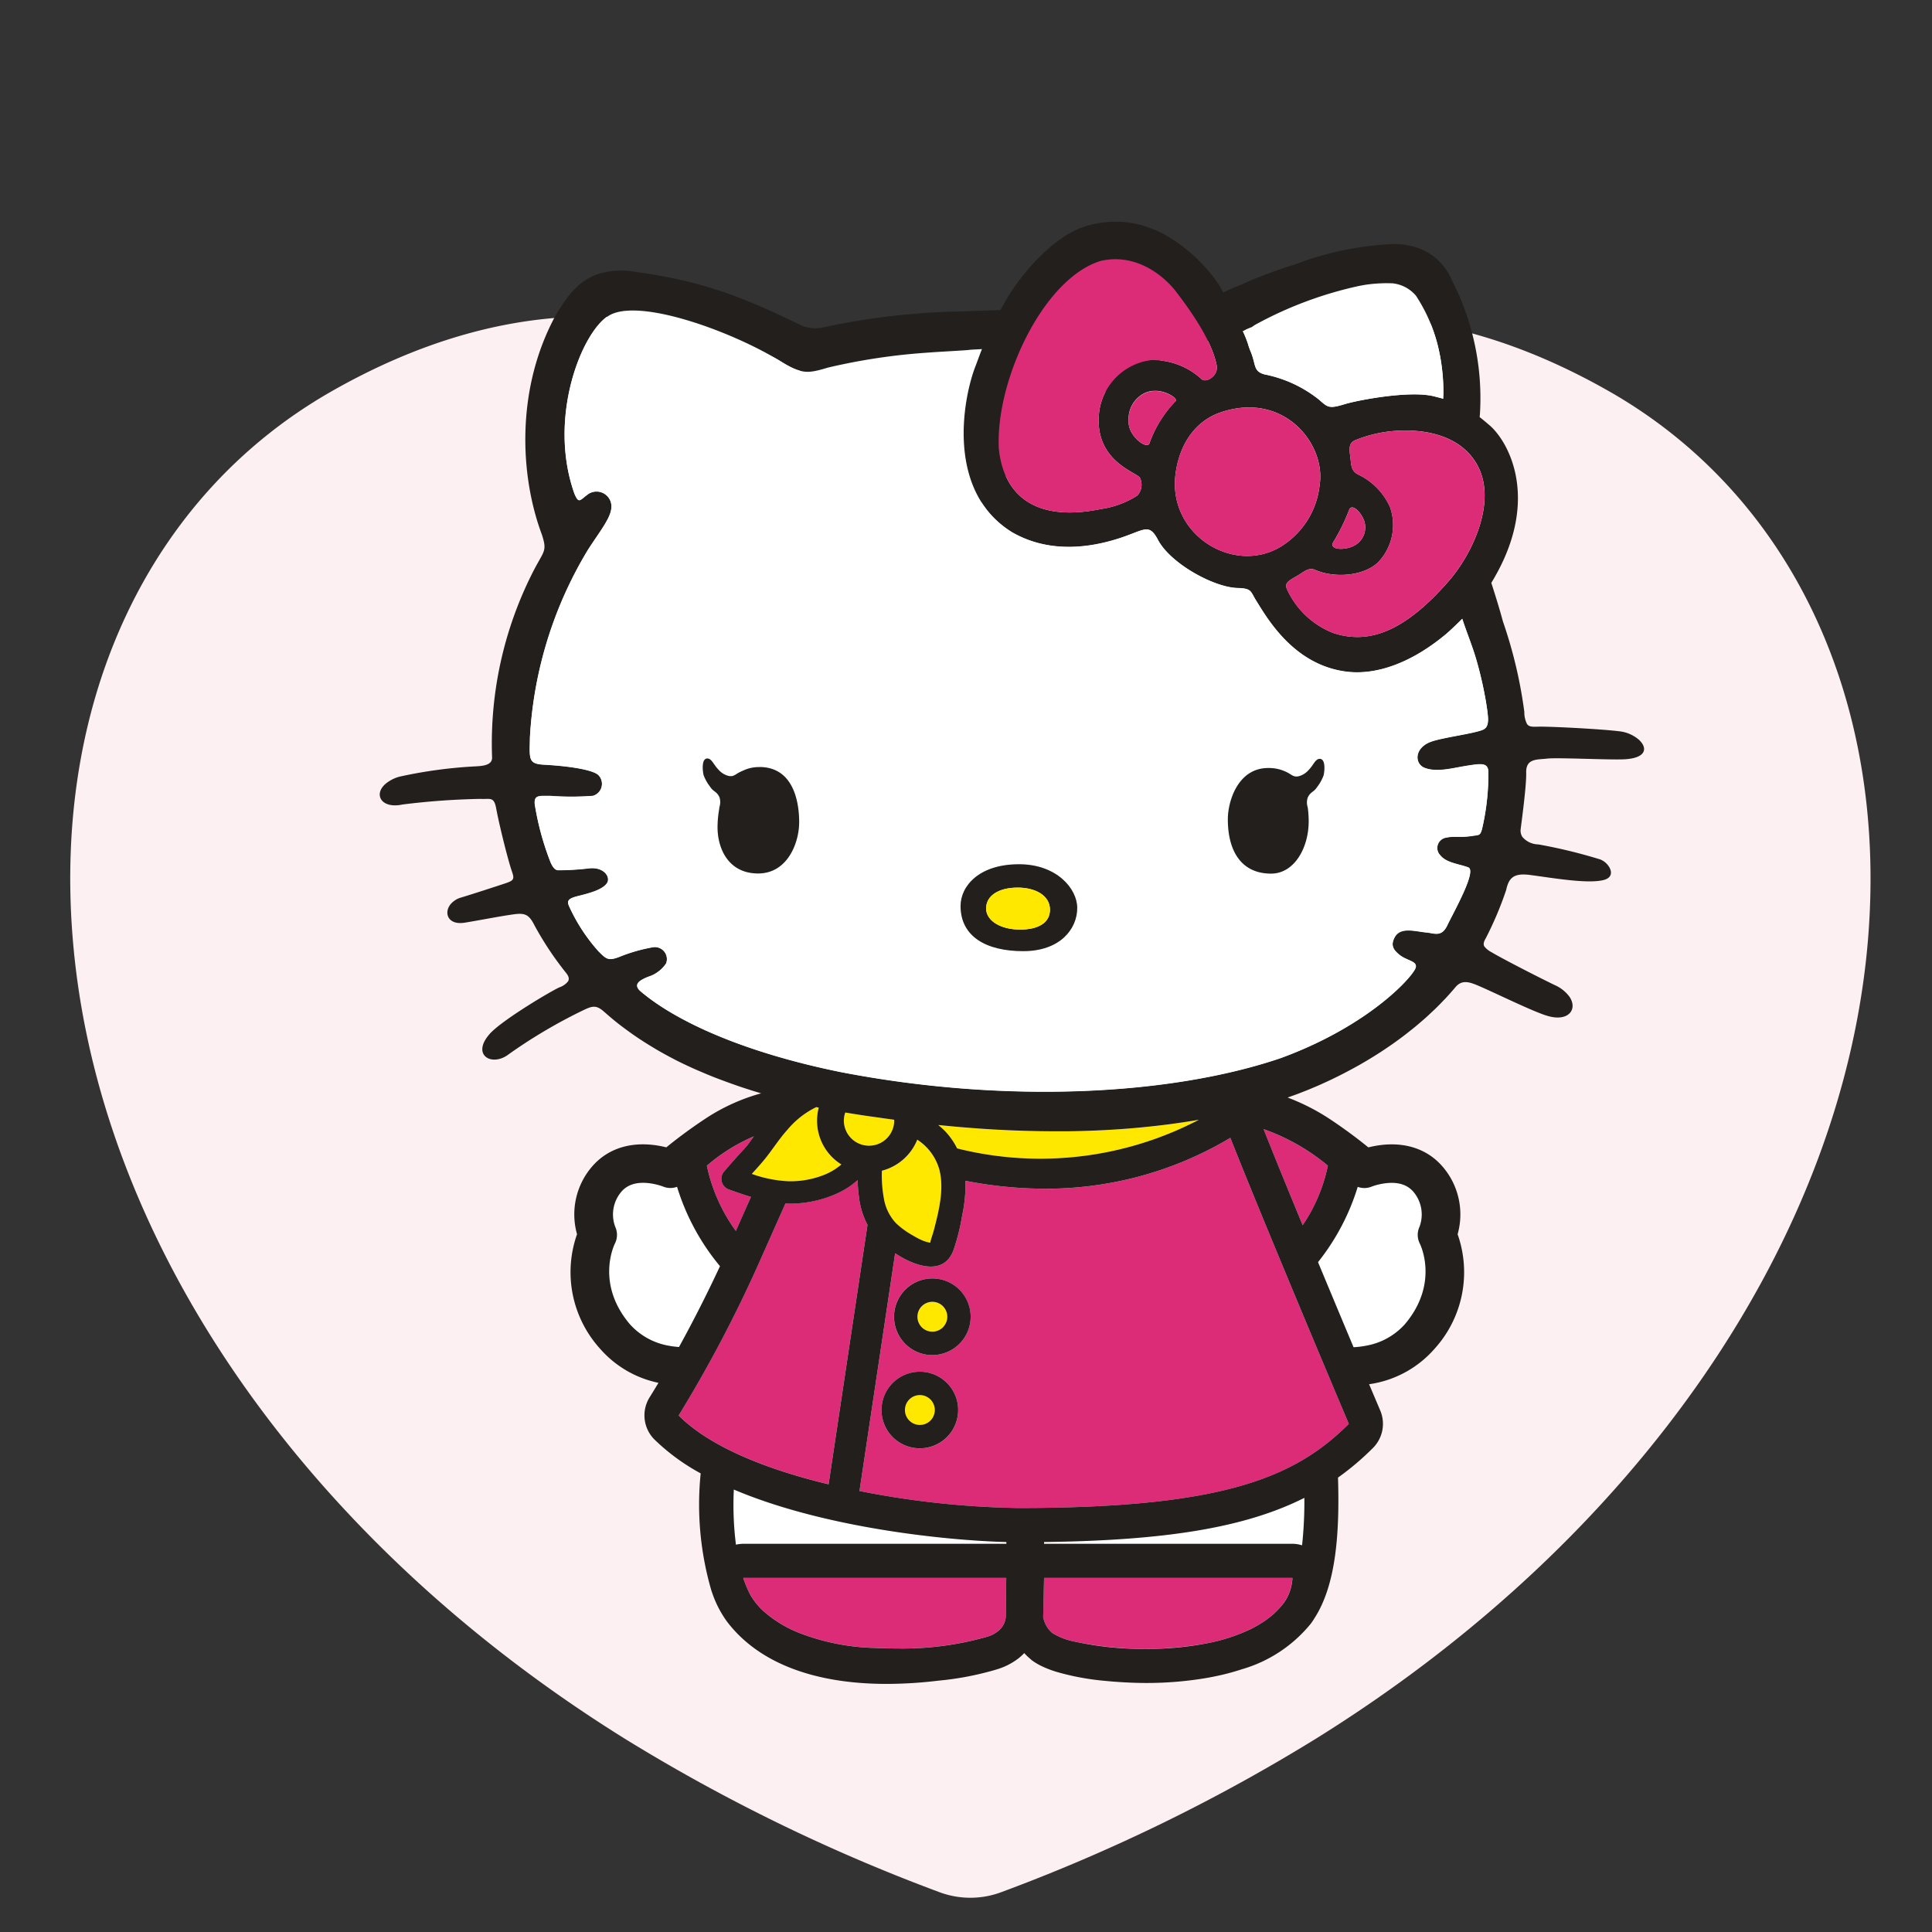<svg xmlns="http://www.w3.org/2000/svg" xmlns:xlink="http://www.w3.org/1999/xlink" width="220" height="220" viewBox="0 0 220 220">
  <rect x="0" y="0" width="220" height="220" fill="#333333" stroke="none"/>
  <defs>
    <clipPath id="clip-path">
      <rect id="Rectángulo_1061" data-name="Rectángulo 1061" width="220" height="220" transform="translate(401 125)" fill="#00ff6f"/>
    </clipPath>
    <clipPath id="clip-path-2">
      <rect id="Rectángulo_988" data-name="Rectángulo 988" width="205" height="180.062" fill="#fcf0f2"/>
    </clipPath>
    <clipPath id="clip-path-3">
      <rect id="Rectángulo_976" data-name="Rectángulo 976" width="143.973" height="166.509" fill="none"/>
    </clipPath>
  </defs>
  <g id="Enmascarar_grupo_1612" data-name="Enmascarar grupo 1612" transform="translate(-401 -125)" clip-path="url(#clip-path)">
    <g id="Grupo_1696" data-name="Grupo 1696" transform="translate(-13.127 -263)">
      <g id="Grupo_1541" data-name="Grupo 1541" transform="translate(422.127 424.039)" clip-path="url(#clip-path-2)">
        <path id="Trazado_10942" data-name="Trazado 10942" d="M175.306,8.564C165.375,2.881,155.426,0,145.741,0,125.359,0,111.009,12.29,102.5,22.738,93.989,12.29,79.645,0,59.258,0,49.573,0,39.624,2.881,29.684,8.564,9.084,20.34-1.913,43.576.273,70.725c2.763,34.412,26.345,68.562,63.076,91.351a202.9,202.9,0,0,0,35.589,17.335,10.062,10.062,0,0,0,7.1.006,201.908,201.908,0,0,0,35.909-17.532c36.554-22.773,60.025-56.849,62.782-91.145,2.177-27.155-8.822-50.4-29.422-62.177" transform="translate(0 0)" fill="#fcf0f2"/>
      </g>
      <g id="Grupo_1651" data-name="Grupo 1651" transform="translate(457.371 413.239)">
        <g id="Grupo_1518" data-name="Grupo 1518" transform="translate(0)" clip-path="url(#clip-path-3)">
          <path id="Trazado_10843" data-name="Trazado 10843" d="M47.039,95.6H75.323a3.756,3.756,0,0,1,1.1.179,46.279,46.279,0,0,0,.261-5.413c-6.759,3.4-15.8,4.857-29.638,5.032Z" transform="translate(28.607 54.953)" fill="#fff"/>
          <path id="Trazado_10844" data-name="Trazado 10844" d="M25.328,96.051a4,4,0,0,1,.8-.1H56.114l.008,0,0-.2c-6.59-.166-20.586-1.542-31.037-5.976a36.188,36.188,0,0,0,.241,6.277" transform="translate(15.231 54.596)" fill="#fff"/>
          <path id="Trazado_10845" data-name="Trazado 10845" d="M46.974,100.494a3.247,3.247,0,0,0,.765,1.558,2.391,2.391,0,0,0,.3.275,7.557,7.557,0,0,0,2.57.97,39.134,39.134,0,0,0,14.838.219,20.624,20.624,0,0,0,5.136-1.644c.306-.15.6-.309.889-.478a10.971,10.971,0,0,0,1.587-1.122,8.61,8.61,0,0,0,1.287-1.357,5.329,5.329,0,0,0,1.007-2.882H47.072Z" transform="translate(28.567 58.402)" fill="#dd2c77"/>
          <path id="Trazado_10846" data-name="Trazado 10846" d="M25.738,96.032A13.243,13.243,0,0,0,26.571,98a8.339,8.339,0,0,0,1.38,1.73,13.806,13.806,0,0,0,4.1,2.541,25.555,25.555,0,0,0,8.689,1.737c.836.039,1.692.059,2.559.059a34.934,34.934,0,0,0,10.249-1.346c.019,0,.037-.011.056-.018a3.448,3.448,0,0,0,1.269-.712,2.268,2.268,0,0,0,.774-1.816l.045-4.146H25.738" transform="translate(15.648 58.402)" fill="#dd2c77"/>
          <path id="Trazado_10847" data-name="Trazado 10847" d="M28.864,77.555a26.046,26.046,0,0,1-4.89-9.039,2.18,2.18,0,0,1-1.6-.032,6.785,6.785,0,0,0-1.055-.294c-1.661-.325-2.9-.029-3.684.884a3.994,3.994,0,0,0-.7,4,2.195,2.195,0,0,1-.047,1.923c-.084.167-2.189,4.557,1.706,9.16a7.728,7.728,0,0,0,4.435,2.456,9.639,9.639,0,0,0,1.169.151c1.5-2.729,3.125-5.886,4.667-9.205" transform="translate(9.879 41.392)" fill="#fff"/>
          <path id="Trazado_10848" data-name="Trazado 10848" d="M28.187,71.669c-.827-.249-1.644-.534-2.451-.825a1.29,1.29,0,0,1-.561-2.123Q26.07,67.675,27,66.658c.191-.211.386-.42.576-.632.069-.08.138-.162.209-.243l.014-.014c.24-.334.481-.667.724-1a20.754,20.754,0,0,0-5.358,3.347,19.326,19.326,0,0,0,3.3,7.428c.6-1.351,1.172-2.637,1.722-3.872" transform="translate(14.087 39.388)" fill="#dd2c77"/>
          <path id="Trazado_10849" data-name="Trazado 10849" d="M70.484,86.781a10.025,10.025,0,0,0,1.418-.17,7.744,7.744,0,0,0,4.435-2.457c3.895-4.6,1.79-8.993,1.706-9.16A2.2,2.2,0,0,1,78,73.07a3.987,3.987,0,0,0-.695-4c-.782-.913-2.023-1.209-3.684-.883a6.69,6.69,0,0,0-1.055.293,2.18,2.18,0,0,1-1.6.032,25.906,25.906,0,0,1-4.519,8.576c1.417,3.412,2.83,6.791,4.046,9.689" transform="translate(40.404 41.392)" fill="#fff"/>
          <path id="Trazado_10850" data-name="Trazado 10850" d="M67.038,75.2A18.858,18.858,0,0,0,69.9,68.423a23.547,23.547,0,0,0-7.319-4.162C63.693,67.059,65.3,71,67.038,75.2" transform="translate(38.061 39.08)" fill="#dd2c77"/>
          <path id="Trazado_10851" data-name="Trazado 10851" d="M55.079,70.669a47.227,47.227,0,0,1-9.044-.9,16.843,16.843,0,0,1-.381,3.993,23.75,23.75,0,0,1-.987,3.93c-1.1,2.927-4.3,1.788-6.286.556-.117-.074-.233-.153-.351-.228l-4.061,27.075a100.615,100.615,0,0,0,18.056,1.935c23.153,0,31.478-3.393,37.669-9.585C87.987,93.439,79.555,73.393,76.2,64.873a40.844,40.844,0,0,1-21.123,5.8M44.953,97.337a4.359,4.359,0,0,1-6.8,1.97h0a4.363,4.363,0,1,1,6.8-1.97m1.423-10.628a4.34,4.34,0,0,1-2.9,2.732,4.408,4.408,0,0,1-1.225.175,4.364,4.364,0,1,1,4.123-2.908" transform="translate(20.658 39.452)" fill="#dd2c77"/>
          <path id="Trazado_10852" data-name="Trazado 10852" d="M42.668,72.961a9.164,9.164,0,0,1-.941-2.938,20.661,20.661,0,0,1-.188-2.161,8.754,8.754,0,0,1-2.073,1.4,12.93,12.93,0,0,1-5.35,1.277c-.265,0-.527,0-.791-.016-.918,2.06-1.9,4.271-2.977,6.695A150.662,150.662,0,0,1,21.164,94.67c3.659,3.657,10.194,6.177,17.074,7.835Z" transform="translate(12.871 41.27)" fill="#dd2c77"/>
          <path id="Trazado_10853" data-name="Trazado 10853" d="M46.742,64.751c-.056,0-.113,0-.169-.006-2.386-.124-4.715-.312-6.968-.544l-.056,0a9.333,9.333,0,0,1,.765.687A8.02,8.02,0,0,1,41.7,66.857,38.995,38.995,0,0,0,69.224,63.6c-.032.006-.063.01-.095.013-1.134.2-2.271.365-3.411.513-.248.032-.494.061-.741.09q-1.476.181-2.956.312c-.222.019-.441.04-.663.056-2.42.2-4.834.3-7.225.326h-.384c-1.061.01-2.116,0-3.165-.019-.2,0-.394-.008-.59-.014q-1.64-.039-3.252-.122" transform="translate(24.052 38.676)" fill="#ffe800"/>
          <path id="Trazado_10854" data-name="Trazado 10854" d="M30.52,71.143a10.414,10.414,0,0,0,4.109-.748,6.988,6.988,0,0,0,1.922-1.164,5.867,5.867,0,0,1-2.581-6.471l-.278-.059A9.915,9.915,0,0,0,30.4,65.276c-1.037,1.143-1.828,2.465-2.824,3.638-.4.473-.819.933-1.237,1.393a14.346,14.346,0,0,0,4.176.836" transform="translate(16.021 38.131)" fill="#ffe800"/>
          <path id="Trazado_10855" data-name="Trazado 10855" d="M39.082,72.283a.323.323,0,0,1-.048.023l.011,0a.308.308,0,0,1,.037-.026" transform="translate(23.738 43.959)" fill="#ffe800"/>
          <path id="Trazado_10856" data-name="Trazado 10856" d="M42.092,68.39a6.01,6.01,0,0,0-2.507-3.379,5.932,5.932,0,0,1-4.028,3.536,14.738,14.738,0,0,0,.232,3.2,5.4,5.4,0,0,0,1.378,2.779,9.441,9.441,0,0,0,1.931,1.4,8.463,8.463,0,0,0,1.169.6,4.387,4.387,0,0,0,.6.182c.188.04.053.039.2.026l0-.006c.1-.478.293-.954.415-1.428.561-2.182,1.195-4.665.609-6.9" transform="translate(21.622 39.536)" fill="#ffe800"/>
          <path id="Trazado_10857" data-name="Trazado 10857" d="M32.862,63.995a2.867,2.867,0,1,0,5.735,0c0-.031-.008-.06-.008-.09-.6-.082-1.195-.164-1.774-.249-.029,0-.058-.01-.088-.013-1.225-.161-2.44-.347-3.646-.552l-.056-.008a2.816,2.816,0,0,0-.162.912" transform="translate(19.985 38.364)" fill="#ffe800"/>
          <path id="Trazado_10858" data-name="Trazado 10858" d="M143.453,59.061a4.091,4.091,0,0,0-2.287-1.026c-2.2-.27-7.576-.534-8.972-.529-.8,0-1.277.093-1.552-.3a2.917,2.917,0,0,1-.307-1.372,52.349,52.349,0,0,0-2.436-10.3c-.381-1.418-.87-2.991-1.325-4.4.272-.445.468-.8.534-.921,4.808-8.612,1.587-14.922-.65-16.951-.236-.2-.674-.587-1.208-1,.006-.148.027-.277.032-.426a29.332,29.332,0,0,0-3.221-15.208,6.543,6.543,0,0,0-4.686-3.868,8.108,8.108,0,0,0-2.145-.2,35.628,35.628,0,0,0-11.017,2.317,51.744,51.744,0,0,0-6.1,2.288l-.011.018c-.264.1-.521.2-.786.3-.133.069-.6.281-1.264.574-.235-.425-.445-.791-.577-.992a18.588,18.588,0,0,0-6.436-5.776,12.88,12.88,0,0,0-1.423-.6,11.268,11.268,0,0,0-3.2-.666,11.74,11.74,0,0,0-4.1.519c-3.773,1.193-7.463,5.68-9.064,8.512-.014.023-.035.06-.053.092-.037.066-.082.146-.138.243-.1.183-.235.413-.384.685l-.236.006c-1.306.045-2.621.085-3.935.133l0,.011a80.947,80.947,0,0,0-16,1.814,4.008,4.008,0,0,1-2.658-.3C41.518,8.7,37.065,6.793,28.921,5.693a8.915,8.915,0,0,0-3.938.233c-2.356.748-3.679,2.624-4.923,4.689-4.557,8.324-4.154,18.212-1.592,25.042.6,1.872.251,1.782-.909,4.007A43.065,43.065,0,0,0,12.79,61.01a.753.753,0,0,1-.188.556c-.376.41-1.222.433-1.722.463A52.888,52.888,0,0,0,2.25,63.2a4.184,4.184,0,0,0-1.616.839C-.732,65.251.192,66.888,2.6,66.37a83.2,83.2,0,0,1,8.864-.638c1.108.066,1.541-.315,1.8,1.119.331,1.8,1.327,5.823,1.775,7.108.167.478.225.746.1.941s-.431.315-.992.5c-1.14.375-3.453,1.131-4.871,1.56a2.419,2.419,0,0,0-1.224.783c-.788.994-.267,2.388,1.615,2.086,1.811-.294,3.818-.7,5.456-.934,1.391-.207,1.854-.039,2.5,1.248a36.549,36.549,0,0,0,3.6,5.413c.325.4.368.708.212.963a2.189,2.189,0,0,1-.991.679c-.952.425-6.526,3.724-7.928,5.3a4.9,4.9,0,0,0-.349.441c-1.489,2.131.727,3.258,2.52,1.87a59.14,59.14,0,0,1,8.277-4.91c1.169-.568,1.631-.788,2.6.088.026.024.055.043.079.066.507.453,1.034.893,1.576,1.319.193.151.392.3.589.444.4.3.8.589,1.208.872.224.154.45.306.68.457q.632.415,1.288.809c.214.129.425.261.643.386q.912.528,1.865,1.02c.048.026.093.053.143.077.685.351,1.391.683,2.107,1.007.224.1.453.2.68.294.511.222,1.026.439,1.55.646q.388.154.782.3.791.3,1.6.584c.243.084.482.17.725.252.722.241,1.452.474,2.192.695.051.014.1.032.151.048a22.117,22.117,0,0,0-6.2,2.789,55.786,55.786,0,0,0-4.591,3.358c-.185-.043-.384-.092-.6-.133-3.229-.635-6.021.188-7.859,2.327a8.334,8.334,0,0,0-1.708,7.7,12.982,12.982,0,0,0,2.65,13.068,12.061,12.061,0,0,0,6.622,3.853c-.354.593-.692,1.148-1.005,1.648a3.885,3.885,0,0,0,.548,4.807,23.852,23.852,0,0,0,5.265,3.856A34.992,34.992,0,0,0,37.768,155.9c.031.09.061.179.093.265a12.2,12.2,0,0,0,1.7,3.276c3.531,4.625,9.808,7.069,18.154,7.069a49.665,49.665,0,0,0,5.879-.367,34.479,34.479,0,0,0,6.023-1.1c.265-.071.49-.135.685-.2l.056-.016.125-.04,0,0h0a7.515,7.515,0,0,0,2.179-1.134l.023-.013a6.71,6.71,0,0,0,.667-.6c.013-.013.027-.023.04-.035a6.392,6.392,0,0,0,.661.635c.071.058.127.122.2.178h0a6.888,6.888,0,0,0,1.27.738c.124.058.249.114.38.167.371.154.767.294,1.18.421a29.158,29.158,0,0,0,5.516,1.021c.326.032.645.059.952.084,1.845.146,3.3.156,3.663.156a40.7,40.7,0,0,0,7.028-.587q.651-.116,1.311-.261a27.017,27.017,0,0,0,2.625-.717,15.766,15.766,0,0,0,7.837-5.183,7.237,7.237,0,0,0,.412-.613c2.478-3.815,2.882-9.736,2.69-16.028a30.836,30.836,0,0,0,3.98-3.374,3.886,3.886,0,0,0,.827-4.27c-.3-.712-.738-1.738-1.266-2.988.164-.027.33-.047.49-.079a12.124,12.124,0,0,0,6.939-3.929,12.978,12.978,0,0,0,2.65-13.068,8.33,8.33,0,0,0-1.708-7.7c-1.838-2.139-4.63-2.962-7.859-2.327-.212.042-.413.09-.6.133a55.51,55.51,0,0,0-4.591-3.358,24.194,24.194,0,0,0-4.6-2.316l.029-.01c.124-.043.254-.093.381-.138.257-.092.513-.182.777-.281.151-.058.307-.121.46-.18.246-.095.492-.191.743-.293.166-.068.333-.14.5-.211.248-.1.494-.207.743-.318.17-.074.344-.154.516-.233.251-.114.5-.228.757-.349.174-.082.349-.169.523-.254.256-.125.511-.252.77-.383.177-.092.355-.185.534-.28q.386-.2.769-.41.273-.15.545-.3c.257-.145.513-.293.77-.444.182-.106.362-.215.544-.325.259-.156.516-.317.774-.479.179-.113.355-.227.534-.343q.388-.253.775-.519c.175-.119.349-.238.524-.36.259-.182.515-.37.772-.558.169-.124.338-.248.5-.375.261-.2.516-.4.774-.606.161-.127.322-.254.481-.384.261-.214.516-.436.774-.659.148-.129.3-.254.445-.386.27-.241.534-.492.8-.743.125-.119.254-.235.378-.357.3-.291.587-.592.875-.894.084-.088.172-.174.256-.264q.555-.6,1.081-1.222c.777-.933,1.663-.587,2.79-.1,2,.867,6.1,2.893,7.692,3.358,2.4.714,3.48-.754,2.509-2.179a4.146,4.146,0,0,0-1.679-1.328c-2.025-.978-6.248-3.154-7.192-3.742a2.342,2.342,0,0,1-.83-.671c-.124-.228-.079-.5.18-.936a39.32,39.32,0,0,0,2.314-5.481c.3-1.407.889-1.947,2.718-1.708,2.589.339,6.527,1.037,8.364.579,1.1-.275.981-1.11.479-1.722a2.071,2.071,0,0,0-.846-.624,59.1,59.1,0,0,0-7.053-1.713,2.432,2.432,0,0,1-1.819-.856,1.329,1.329,0,0,1-.19-.905c.108-.9.666-4.939.626-6.41-.045-1.653,1.27-1.465,2.382-1.6s6.9.153,8.67.085c2.626-.1,2.785-1.261,1.853-2.16M77.8,103.583c.129,0,.256,0,.384,0,2.39-.026,4.8-.13,7.225-.326.22-.018.441-.039.661-.058q1.479-.13,2.957-.31c.246-.029.494-.058.74-.09,1.14-.15,2.279-.317,3.411-.513l.095-.013a38.983,38.983,0,0,1-27.527,3.26,8.051,8.051,0,0,0-1.383-1.975,9.658,9.658,0,0,0-.764-.687l.055,0c2.253.232,4.582.42,6.968.544l.169.008q1.611.082,3.252.122c.2,0,.392.01.59.013q1.573.031,3.166.021M62.689,116.258l0,0c-.145.013-.01.016-.2-.026a4.169,4.169,0,0,1-.6-.18,8.484,8.484,0,0,1-1.169-.6,9.374,9.374,0,0,1-1.931-1.4,5.4,5.4,0,0,1-1.378-2.78,14.731,14.731,0,0,1-.232-3.2,5.939,5.939,0,0,0,4.028-3.536,6,6,0,0,1,2.507,3.379c.585,2.239-.048,4.722-.609,6.9-.122.474-.318.949-.415,1.428m.132-.016a.309.309,0,0,0-.037.026l-.01,0c.016-.008.031-.013.047-.023m-.637-101.3c1.51-.122,4.963-.289,4.98-.338.354-.023.6-.037.695-.04l.708-.043c-.352.907-.624,1.685-.8,2.116-1.433,3.86-3.208,14.15,4.231,18.735,3.453,1.992,7.676,2.174,12.3.659,2.809-.926,3.292-1.718,4.308.2,1.43,2.713,6.375,5.418,9.051,5.489,1.663.048,1.465.368,2.132,1.434,1.24,1.973,4.249,7.328,10.282,8.092,3.445.433,7.433-1.021,11.334-4.268.27-.228,1.018-.909,1.854-1.753.507,1.562,1.143,3.078,1.6,4.652a44.3,44.3,0,0,1,1.065,4.6c.1.6.2,1.2.252,1.8.13,1.4-.391,1.539-.915,1.7-1.338.408-4.133.767-5.464,1.209-2.039.682-2.02,2.583-.778,3.031,1.4.515,3.141,0,4.779-.259,1.655-.256,2.411-.368,2.436.728a27.676,27.676,0,0,1-.722,6.473c-.212.748-.325.667-1.016.772-1.513.248-2.136,0-3.015.2a1.193,1.193,0,0,0-.737,2.009c.712.893,2.136.992,3.2,1.393,1,.381-1.666,5.088-2.391,6.6-.656,1.385-1.5.88-2.383.806-1.258-.111-2.962-.688-3.61.56-.45.859-.214,1.375.564,2,.905.735,2.3.7,1.722,1.693-.931,1.576-5.955,6.658-15.289,10.065-12.425,4.22-31.164,5.223-49.976,1.6-10.781-2.173-18.646-5.635-22.86-9.191-1-.843-.008-1.327.838-1.676a3.8,3.8,0,0,0,2.041-1.516,1.372,1.372,0,0,0-1.529-1.846,18.78,18.78,0,0,0-3.829,1.106c-1.25.47-1.468.225-2.361-.669a20.2,20.2,0,0,1-3.26-4.968c-.338-.693-.289-.986.915-1.29,1.232-.307,2.742-.687,3.3-1.431.521-.683-.277-1.93-2-1.738a29.532,29.532,0,0,1-3.52.217c-.357-.01-.609-.31-.876-.915a31.8,31.8,0,0,1-1.8-6.637c-.069-1.024.5-.907,1.74-.915a32.847,32.847,0,0,0,4.889,0,1.426,1.426,0,0,0,.609-2.383c-.785-.7-4.014-1.058-6.206-1.171-1.809-.1-1.615-.669-1.576-3.112a46.12,46.12,0,0,1,6.576-21.3c1.174-1.857,2.571-3.557,2.687-4.741a1.7,1.7,0,0,0-2.789-1.541c-.8.6-.918.981-1.4-.145-3.081-8.613.8-18.4,3.893-20.292,3.392-2.1,13.96,1.764,19.4,5.087,2.57,1.64,3.29,1.5,5.588.812a69.753,69.753,0,0,1,11.125-1.677m23.093,7.674a3.257,3.257,0,0,1,1.759-3.03c1.791-.918,4.007.589,3.593.88A13.334,13.334,0,0,0,87.657,25.2c-.207.876-2.552-.814-2.38-2.584m13.05-10.139A5.341,5.341,0,0,1,99.316,12a3.152,3.152,0,0,1,.516-.334,43.946,43.946,0,0,1,11.58-4.323c.241-.048.487-.093.732-.137a16.613,16.613,0,0,1,3.205-.182c.084,0,.162.027.243.037A4.035,4.035,0,0,1,118,8.44a18.456,18.456,0,0,1,2.694,6.632c.013.066.031.132.043.2a22.98,22.98,0,0,1,.383,4.4,3.192,3.192,0,0,0-.018.494c-.407-.114-.783-.209-1.066-.28-2.78-.695-8.718.458-10.138.891-1.785.548-1.931.392-2.933-.5a14.368,14.368,0,0,0-6.187-2.879c-1.328-.343-.991-1.111-1.581-2.536a8.323,8.323,0,0,1-.347-.987,12.177,12.177,0,0,0-.581-1.428.378.378,0,0,1,.06.023m26.7,15.342c2.185,4.1-.592,10.024-3.332,13.153-4.927,5.622-8.969,7.238-13.118,5.876a9.646,9.646,0,0,1-5.217-4.871c-.392-.788.019-1.016,1.055-1.608.786-.447,1.33-1.042,2.1-.706,2.107.931,5.424.765,7.145-.843a6.137,6.137,0,0,0,1.378-6.31,7.491,7.491,0,0,0-3.649-3.718c-.831-.42-.762-1.188-.873-1.986-.154-1.171-.1-1.568.494-1.883a14.808,14.808,0,0,1,4.784-1.1c1.558-.1,6.979-.235,9.237,3.995m-13.061,5.961a2.336,2.336,0,0,1-1.086,3.158c-1.015.524-2.867.463-2.292-.462a22.126,22.126,0,0,0,1.78-3.622c.254-.745,1.15-.008,1.6.925m-4.95-3.765a9.366,9.366,0,0,1-4.644,7.131c-5.36,3-12.7-1.6-11.754-8.477.46-3.366,2.269-6,5.191-6.965,7.19-2.395,11.96,3.684,11.207,8.311M82.128,4.465c4.4-.968,7.528,2.2,8.473,3.416,1.446,1.872,4.13,5.532,4.7,8.481.233,1.209-1.192,2-1.679,1.608a8.186,8.186,0,0,0-5.839-2.2,6.827,6.827,0,0,0-5.855,5.838c-.692,5.625,4.231,6.9,4.633,7.555a1.805,1.805,0,0,1-.3,2.029,10.382,10.382,0,0,1-4.138,1.531C75.1,34.17,71.133,31.563,70.508,25.959,70.03,18.32,75.5,6.452,82.128,4.465M56.712,102.005l.088.013c.579.087,1.177.167,1.774.249,0,.031.008.06.008.09a2.867,2.867,0,1,1-5.735,0,2.816,2.816,0,0,1,.162-.912l.056.01c1.206.2,2.42.389,3.646.55M43.6,107.043c1-1.171,1.787-2.494,2.824-3.638a9.929,9.929,0,0,1,3.285-2.576c.095.019.185.042.28.061a5.856,5.856,0,0,0,2.579,6.47,7.008,7.008,0,0,1-1.92,1.166,10.421,10.421,0,0,1-4.11.746,14.272,14.272,0,0,1-4.175-.836c.417-.46.835-.92,1.237-1.393m-.994-2.888c-.243.333-.484.667-.724,1l-.014.016c-.071.08-.14.162-.211.241-.188.214-.383.423-.576.634q-.929,1.016-1.822,2.063a1.289,1.289,0,0,0,.56,2.123c.809.291,1.626.576,2.452.825-.552,1.235-1.122,2.52-1.722,3.872a19.358,19.358,0,0,1-3.3-7.428,20.764,20.764,0,0,1,5.36-3.347m-14.136,21.39c-3.895-4.6-1.79-8.993-1.706-9.16a2.2,2.2,0,0,0,.047-1.923,3.994,3.994,0,0,1,.7-4c.782-.913,2.023-1.209,3.684-.884a6.786,6.786,0,0,1,1.055.294,2.18,2.18,0,0,0,1.6.032,26.046,26.046,0,0,0,4.89,9.039c-1.542,3.319-3.166,6.476-4.667,9.205A9.639,9.639,0,0,1,32.908,128a7.728,7.728,0,0,1-4.435-2.456m5.563,10.4a150.663,150.663,0,0,0,9.184-17.448c1.077-2.423,2.058-4.635,2.977-6.695.264.013.526.021.791.016a12.93,12.93,0,0,0,5.35-1.277,8.754,8.754,0,0,0,2.073-1.4,20.659,20.659,0,0,0,.188,2.161,9.164,9.164,0,0,0,.941,2.938l-4.43,29.543c-6.88-1.658-13.415-4.178-17.074-7.835M70.522,160.4a3.457,3.457,0,0,1-1.27.712.574.574,0,0,1-.056.018,34.92,34.92,0,0,1-10.249,1.346c-.865,0-1.721-.021-2.559-.059a25.57,25.57,0,0,1-8.689-1.737,13.8,13.8,0,0,1-4.1-2.541,8.294,8.294,0,0,1-1.381-1.73,13.416,13.416,0,0,1-.833-1.97H71.341l-.047,4.146a2.27,2.27,0,0,1-.772,1.816m.831-9.845-.008,0H41.359a4,4,0,0,0-.8.1,36.194,36.194,0,0,1-.241-6.277c10.451,4.434,24.447,5.81,31.037,5.976Zm31.565,6.765a8.767,8.767,0,0,1-1.287,1.359,11.088,11.088,0,0,1-1.587,1.121q-.432.253-.889.479a20.614,20.614,0,0,1-5.138,1.642,36.265,36.265,0,0,1-6.8.606,36.7,36.7,0,0,1-8.038-.825,7.543,7.543,0,0,1-2.57-.97,2.277,2.277,0,0,1-.3-.275,3.24,3.24,0,0,1-.765-1.558l.1-4.461h28.286a5.324,5.324,0,0,1-1.007,2.882m2.108-6.59a3.818,3.818,0,0,0-1.1-.177H75.646l0-.2c13.84-.175,22.881-1.629,29.64-5.03a46.266,46.266,0,0,1-.261,5.411M72.682,146.48a100.585,100.585,0,0,1-18.055-1.935l4.059-27.075c.117.076.233.154.352.228,1.988,1.233,5.185,2.372,6.285-.556a23.573,23.573,0,0,0,.987-3.929,16.76,16.76,0,0,0,.383-3.993,47.345,47.345,0,0,0,9.044.9,40.848,40.848,0,0,0,21.121-5.794c3.355,8.52,11.786,28.564,13.492,32.571-6.19,6.191-14.517,9.583-37.669,9.583m38.679-36.572a2.18,2.18,0,0,0,1.6-.032,6.718,6.718,0,0,1,1.055-.294c1.66-.325,2.9-.029,3.684.884a4,4,0,0,1,.695,4,2.2,2.2,0,0,0,.048,1.923c.084.167,2.189,4.557-1.708,9.16A7.723,7.723,0,0,1,112.305,128a10.026,10.026,0,0,1-1.418.172c-1.216-2.9-2.628-6.278-4.046-9.689a25.932,25.932,0,0,0,4.521-8.576m-3.4-2.406a18.846,18.846,0,0,1-2.866,6.778c-1.734-4.2-3.345-8.14-4.451-10.939a23.554,23.554,0,0,1,7.317,4.16" transform="translate(0 0)" fill="#221f1c"/>
          <path id="Trazado_10859" data-name="Trazado 10859" d="M39.77,76.486a1.7,1.7,0,1,0,1.049.362,1.73,1.73,0,0,0-1.049-.362" transform="translate(23.152 46.515)" fill="#ffe800"/>
          <path id="Trazado_10860" data-name="Trazado 10860" d="M43.436,75.736a4.363,4.363,0,1,0-2.673,7.824,4.422,4.422,0,0,0,1.227-.177,4.361,4.361,0,0,0,1.446-7.647M42.385,79.75a1.7,1.7,0,1,1-1.608-2.258,1.728,1.728,0,0,1,1.049.36,1.71,1.71,0,0,1,.56,1.9" transform="translate(22.146 45.508)" fill="#221f1c"/>
          <path id="Trazado_10861" data-name="Trazado 10861" d="M38.415,83.159a1.7,1.7,0,1,0,1.523.294,1.706,1.706,0,0,0-1.523-.294" transform="translate(22.614 50.532)" fill="#ffe800"/>
          <path id="Trazado_10862" data-name="Trazado 10862" d="M42.557,82.344A4.362,4.362,0,1,0,44,87.262a4.349,4.349,0,0,0-1.446-4.918M41.5,86.358a1.7,1.7,0,1,1-.556-1.9,1.707,1.707,0,0,1,.556,1.9" transform="translate(21.608 49.525)" fill="#221f1c"/>
          <path id="Trazado_10863" data-name="Trazado 10863" d="M39.013,11.976C33.573,8.654,23,4.794,19.613,6.89c-3.1,1.9-6.975,11.678-3.893,20.292.484,1.124.6.741,1.4.145a1.7,1.7,0,0,1,2.789,1.541c-.116,1.182-1.513,2.883-2.686,4.739a46.116,46.116,0,0,0-6.577,21.3c-.039,2.443-.233,3.012,1.578,3.11,2.19.113,5.419.474,6.2,1.172a1.425,1.425,0,0,1-.609,2.383,32.844,32.844,0,0,1-4.889,0c-1.237.008-1.809-.109-1.738.913a31.686,31.686,0,0,0,1.8,6.638c.267.6.519.9.876.913a29.461,29.461,0,0,0,3.522-.215c1.721-.191,2.518,1.055,2,1.738-.561.745-2.071,1.124-3.3,1.431-1.2.3-1.253.6-.915,1.29a20.233,20.233,0,0,0,3.26,4.968c.893.894,1.113,1.139,2.361.667a18.867,18.867,0,0,1,3.831-1.106,1.374,1.374,0,0,1,1.529,1.848,3.826,3.826,0,0,1-2.041,1.516c-.847.347-1.84.833-.839,1.676,4.213,3.554,12.079,7.018,22.86,9.191,18.812,3.618,37.552,2.613,49.976-1.6,9.334-3.408,14.358-8.491,15.289-10.067.582-.991-.817-.957-1.722-1.693-.777-.619-1.015-1.135-.564-1.994.648-1.248,2.353-.671,3.612-.56.88.074,1.726.577,2.382-.807.725-1.513,3.4-6.222,2.391-6.6-1.068-.4-2.491-.5-3.2-1.394a1.194,1.194,0,0,1,.738-2.009c.878-.2,1.5.045,3.015-.2.69-.1.8-.024,1.015-.774a27.663,27.663,0,0,0,.722-6.471c-.026-1.1-.782-.984-2.435-.728s-3.382.774-4.779.257c-1.241-.447-1.262-2.35.777-3.03,1.332-.442,4.126-.8,5.466-1.209.523-.158,1.044-.3.913-1.7-.055-.6-.153-1.2-.252-1.8a44.009,44.009,0,0,0-1.065-4.606c-.455-1.574-1.092-3.089-1.6-4.651-.836.843-1.584,1.525-1.854,1.753-3.9,3.247-7.89,4.7-11.334,4.268-6.032-.764-9.043-6.119-10.281-8.092-.669-1.066-.471-1.386-2.134-1.434-2.676-.072-7.621-2.777-9.051-5.489-1.016-1.92-1.5-1.129-4.307-.2-4.628,1.516-8.851,1.335-12.3-.658C58.1,26.955,59.877,16.664,61.31,12.8c.174-.429.445-1.209.8-2.115l-.706.042c-.095,0-.343.019-.7.042-.018.047-3.47.215-4.98.336A69.711,69.711,0,0,0,44.6,12.789c-2.3.682-3.02.827-5.588-.812M36.624,70.4c-3.358,0-4.617-2.8-4.619-5.26A12.165,12.165,0,0,1,32.2,63a1.016,1.016,0,0,1,.016-.169,1.791,1.791,0,0,0,0-1.113c-.333-.7-.672-.576-1.086-1.225a4.9,4.9,0,0,1-.722-1.3c-.095-.391-.265-1.795.368-1.88.405-.053.656.4.852.671a4.41,4.41,0,0,0,.527.651,2.216,2.216,0,0,0,1.066.651c.482.116.692-.059,1.082-.3a3.554,3.554,0,0,1,.532-.262,4.185,4.185,0,0,1,1.931-.436c3.85,0,4.525,3.937,4.525,6.277S39.972,70.4,36.624,70.4m36.341,3.924c0,2.4-1.957,4.921-6.154,4.921S59.678,77.6,59.678,74.1c0-2.264,2.1-4.752,6.658-4.752,4.305,0,6.629,2.795,6.629,4.976m28.044-15.1a4.807,4.807,0,0,1-.722,1.3c-.413.65-.751.521-1.082,1.227a1.747,1.747,0,0,0,0,1.11,11.718,11.718,0,0,1,.108,1.61c0,2.986-1.629,5.936-4.279,5.936-3.358,0-4.926-2.523-4.926-6.185,0-2.094,1.172-5.839,4.586-5.839a4.514,4.514,0,0,1,2.414.632c.388.24.6.415,1.086.3a2.257,2.257,0,0,0,1.068-.653,4.742,4.742,0,0,0,.524-.651c.195-.265.444-.722.851-.669.635.085.466,1.491.368,1.88" transform="translate(6.459 3.828)" fill="#fff"/>
          <path id="Trazado_10864" data-name="Trazado 10864" d="M62.036,12.216c.589,1.423.251,2.194,1.579,2.536A14.369,14.369,0,0,1,69.8,17.629c1,.888,1.15,1.044,2.935.5,1.42-.433,7.356-1.586,10.136-.891.285.069.661.166,1.066.28a3.121,3.121,0,0,1,.019-.5,22.975,22.975,0,0,0-.384-4.393c-.013-.074-.029-.138-.042-.2a18.463,18.463,0,0,0-2.694-6.634A4.044,4.044,0,0,0,78.432,4.41c-.082-.01-.161-.032-.243-.035a16.6,16.6,0,0,0-3.205.18c-.244.043-.492.088-.732.138A44.02,44.02,0,0,0,62.671,9.014a3.2,3.2,0,0,0-.515.336,5.341,5.341,0,0,0-.989.471.274.274,0,0,0-.061-.021,12.263,12.263,0,0,1,.582,1.428,8.046,8.046,0,0,0,.347.987" transform="translate(37.162 2.651)" fill="#fff"/>
          <path id="Trazado_10865" data-name="Trazado 10865" d="M69.349,20.545a22.072,22.072,0,0,1-1.782,3.622c-.576.925,1.277.984,2.293.46a2.337,2.337,0,0,0,1.085-3.158c-.447-.933-1.343-1.668-1.6-.923" transform="translate(41.025 12.308)" fill="#dd2c77"/>
          <path id="Trazado_10866" data-name="Trazado 10866" d="M43.856,24.339c.622,5.606,4.593,8.213,11.617,6.767a10.383,10.383,0,0,0,4.136-1.531,1.808,1.808,0,0,0,.3-2.029c-.4-.656-5.325-1.93-4.633-7.555a6.829,6.829,0,0,1,5.857-5.838,8.178,8.178,0,0,1,5.839,2.2c.486.392,1.912-.4,1.679-1.608-.574-2.949-3.26-6.609-4.7-8.481C63,5.043,59.872,1.876,55.475,2.846,48.843,4.832,43.378,16.7,43.856,24.339" transform="translate(26.653 1.62)" fill="#dd2c77"/>
          <path id="Trazado_10867" data-name="Trazado 10867" d="M55.411,17.9a13.334,13.334,0,0,1,2.972-4.734c.415-.291-1.8-1.8-3.593-.88a3.257,3.257,0,0,0-1.759,3.03c-.172,1.771,2.173,3.461,2.38,2.584" transform="translate(32.246 7.295)" fill="#dd2c77"/>
          <path id="Trazado_10868" data-name="Trazado 10868" d="M56.382,20.663c-.942,6.873,6.394,11.476,11.754,8.478a9.372,9.372,0,0,0,4.644-7.132c.753-4.627-4.019-10.705-11.207-8.311-2.922.97-4.733,3.6-5.191,6.965" transform="translate(34.239 8.002)" fill="#dd2c77"/>
          <path id="Trazado_10869" data-name="Trazado 10869" d="M76.76,14.824a14.829,14.829,0,0,0-4.786,1.1c-.6.315-.646.712-.492,1.883.111.8.042,1.566.873,1.986A7.491,7.491,0,0,1,76,23.51a6.14,6.14,0,0,1-1.38,6.31c-1.721,1.608-5.037,1.774-7.143.843-.765-.336-1.309.259-2.1.706-1.036.592-1.447.82-1.055,1.608a9.637,9.637,0,0,0,5.215,4.871c4.151,1.362,8.192-.254,13.118-5.876,2.742-3.129,5.519-9.054,3.334-13.153-2.259-4.229-7.681-4.091-9.237-3.995" transform="translate(39.033 8.996)" fill="#dd2c77"/>
          <path id="Trazado_10870" data-name="Trazado 10870" d="M47.782,45.5c-4.559,0-6.656,2.488-6.656,4.754,0,3.493,2.936,5.144,7.132,5.144s6.154-2.518,6.154-4.921c0-2.182-2.325-4.977-6.63-4.977m.109,7.439c-2.206,0-3.856-1.008-3.856-2.4,0-1.512,1.508-2.377,3.58-2.377s3.692.921,3.692,2.517c0,1.481-1.315,2.264-3.416,2.264" transform="translate(25.011 27.673)" fill="#221f1c"/>
          <path id="Trazado_10871" data-name="Trazado 10871" d="M46.515,47.157c-2.071,0-3.58.865-3.58,2.377,0,1.4,1.65,2.4,3.856,2.4,2.1,0,3.416-.782,3.416-2.264,0-1.6-1.621-2.517-3.692-2.517" transform="translate(26.111 28.678)" fill="#ffe800"/>
          <path id="Trazado_10872" data-name="Trazado 10872" d="M29.325,38.992a4.185,4.185,0,0,0-1.931.436,3.554,3.554,0,0,0-.532.262c-.391.243-.6.418-1.082.3a2.228,2.228,0,0,1-1.068-.651,4.5,4.5,0,0,1-.526-.651c-.2-.267-.447-.724-.852-.671-.635.085-.463,1.489-.368,1.88a4.9,4.9,0,0,0,.722,1.3c.413.65.753.521,1.085,1.225a1.791,1.791,0,0,1,0,1.113,1.016,1.016,0,0,0-.016.169,12.027,12.027,0,0,0-.2,2.142c0,2.46,1.261,5.26,4.619,5.26s4.675-3.5,4.675-5.844-.674-6.278-4.524-6.277" transform="translate(13.908 23.118)" fill="#221f1c"/>
          <path id="Trazado_10873" data-name="Trazado 10873" d="M70.579,38.043c-.405-.053-.655.4-.851.669a4.513,4.513,0,0,1-.524.651,2.249,2.249,0,0,1-1.068.653c-.484.114-.7-.061-1.086-.3a4.523,4.523,0,0,0-2.412-.632c-3.416,0-4.586,3.745-4.586,5.839,0,3.662,1.568,6.185,4.924,6.185,2.65,0,4.278-2.949,4.281-5.936a11.738,11.738,0,0,0-.109-1.61,1.747,1.747,0,0,1,0-1.11c.331-.706.671-.577,1.084-1.225a4.865,4.865,0,0,0,.72-1.3c.1-.389.267-1.793-.368-1.88" transform="translate(36.521 23.133)" fill="#221f1c"/>
        </g>
      </g>
    </g>
  </g>
</svg>
